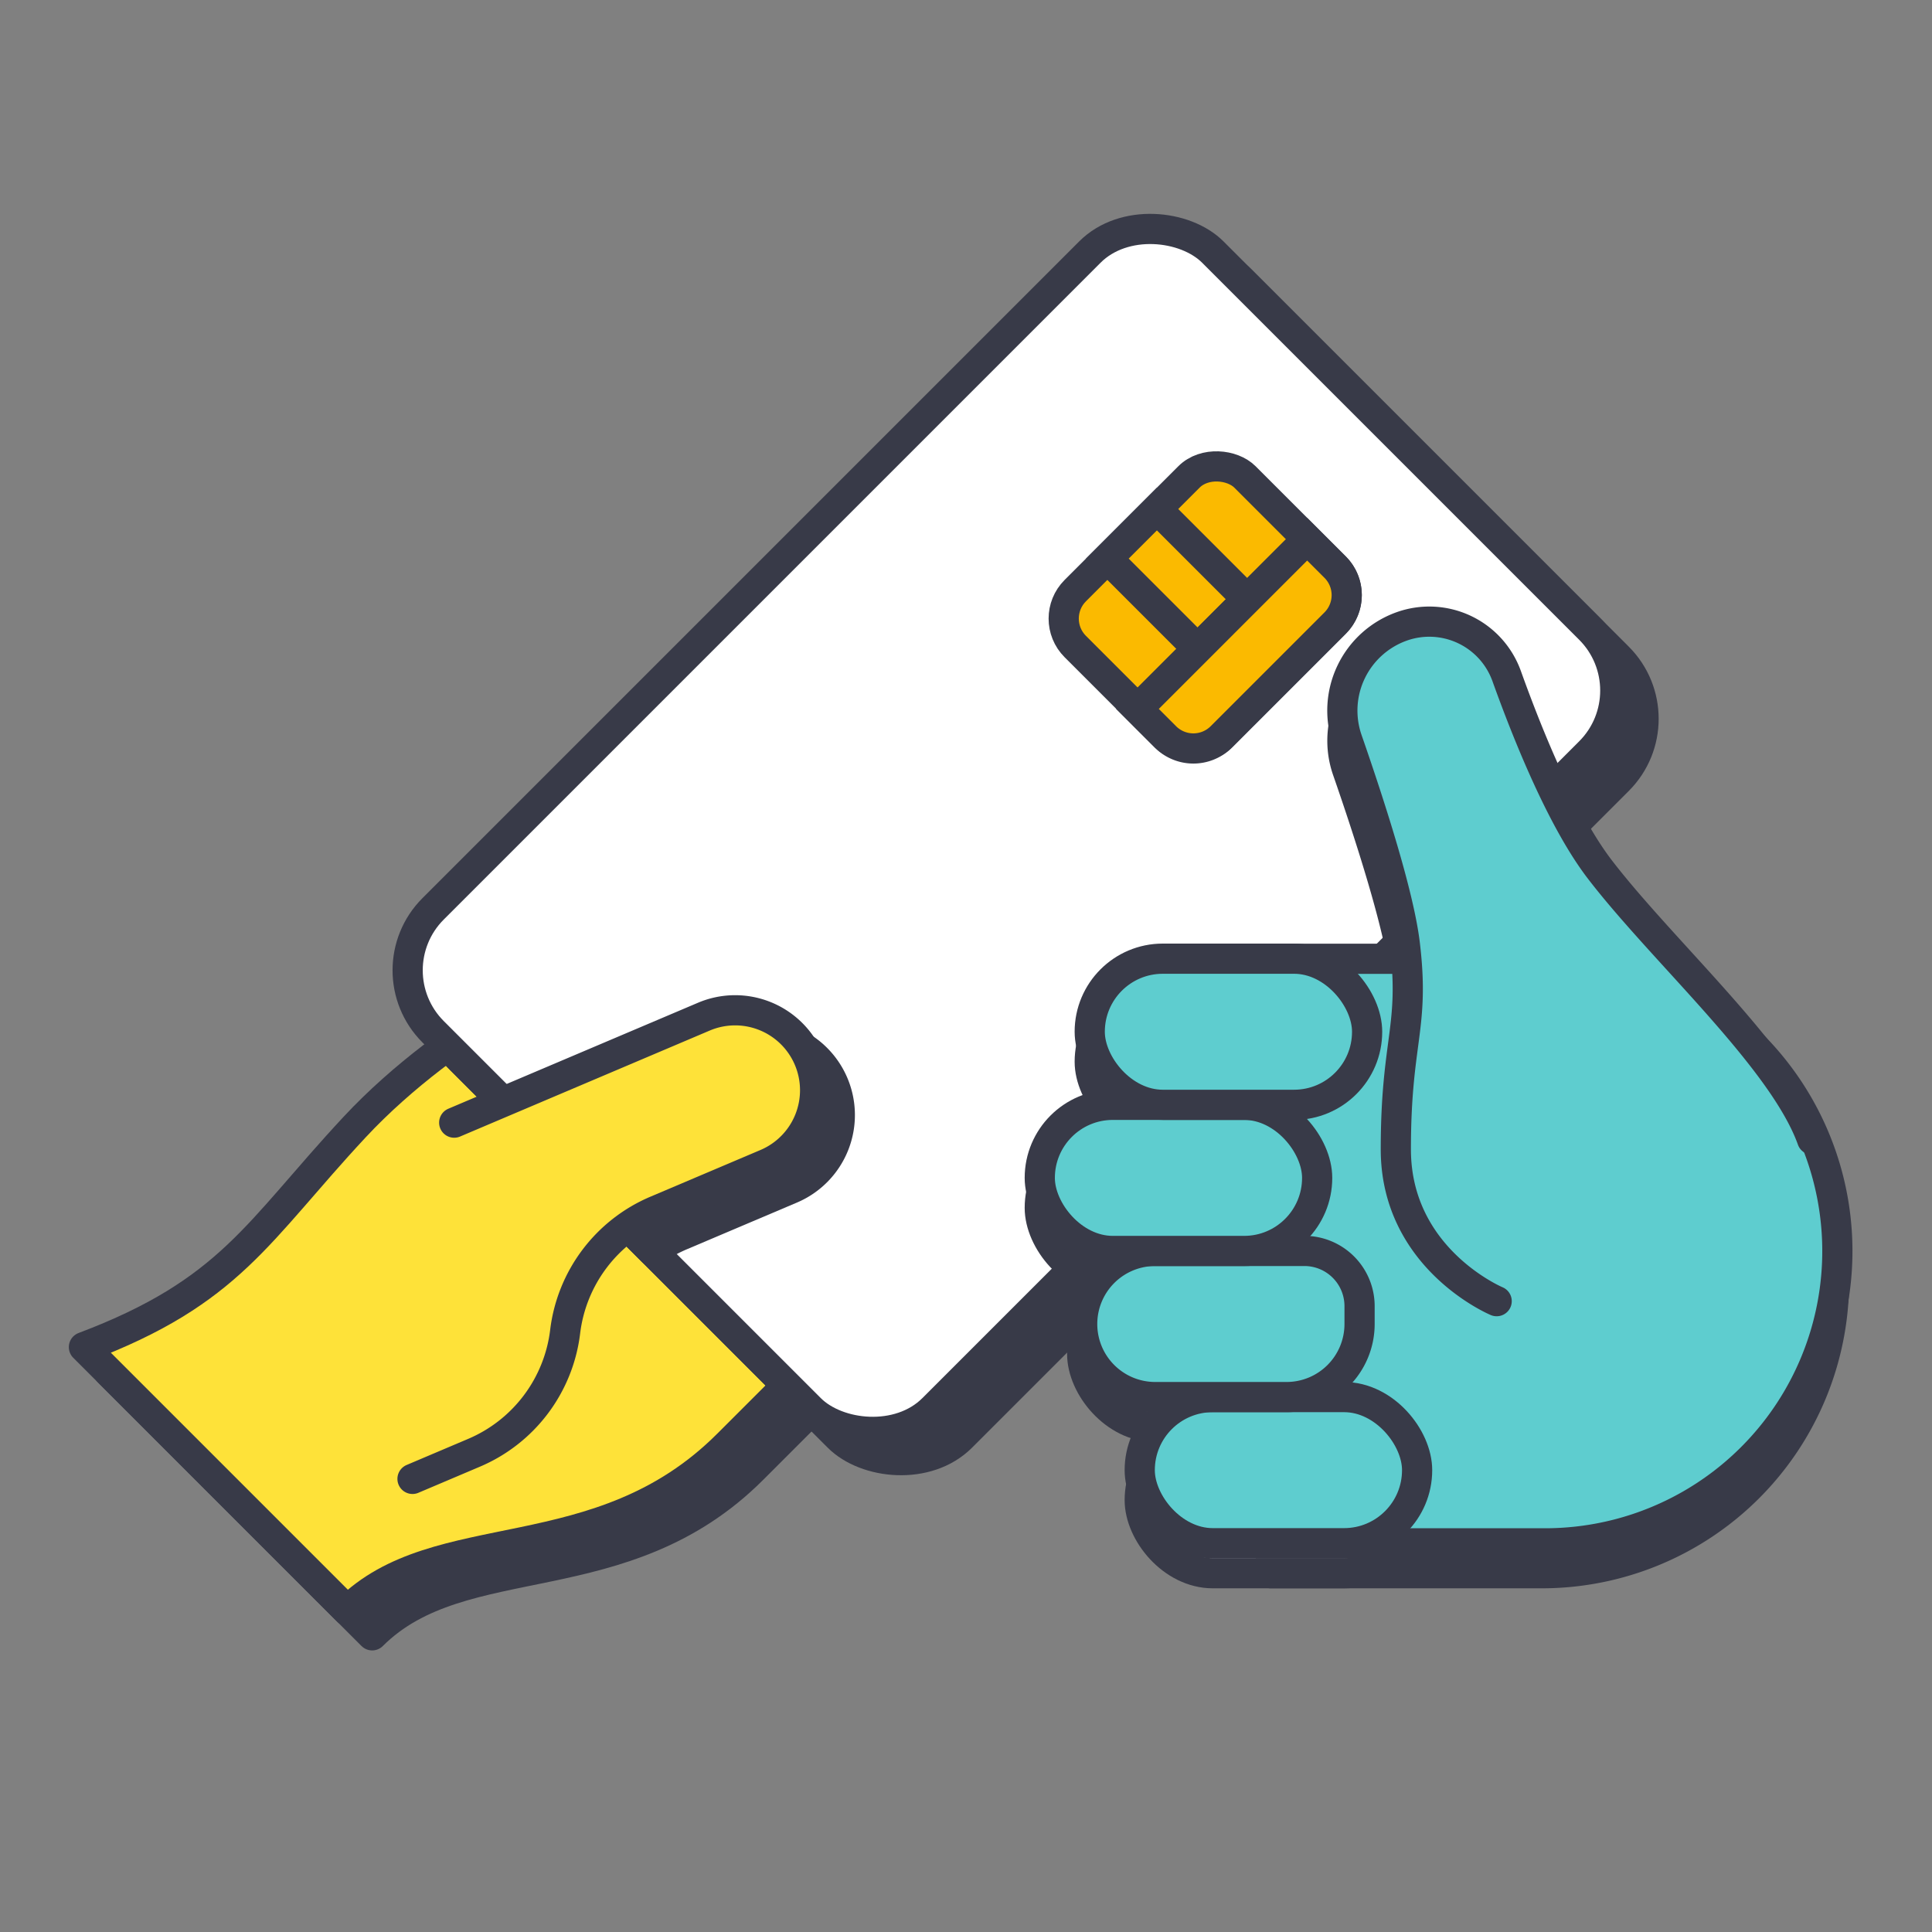 <svg xmlns="http://www.w3.org/2000/svg" id="Capa_1" data-name="Capa 1" viewBox="0 0 512 512"><rect x="0" y="0" width="512" height="512" fill="#808080" stroke="none"/><defs><style>.cls-1,.cls-5{fill:#383a48;}.cls-1,.cls-2,.cls-3,.cls-4,.cls-5,.cls-6,.cls-7,.cls-8{stroke:#383a48;stroke-width:8px;}.cls-1,.cls-2,.cls-3,.cls-5{stroke-linejoin:round;}.cls-2,.cls-6{fill:#fee239;}.cls-3{fill:#fff;}.cls-3,.cls-5,.cls-6,.cls-8{stroke-linecap:round;}.cls-4{fill:#fbba00;}.cls-4,.cls-6,.cls-7,.cls-8{stroke-miterlimit:10;}.cls-7,.cls-8{fill:#5ecdcf;}</style></defs><title>Graf_Tarjetas</title><path class="cls-1" d="M28.8,363.54l69.83,69.84c23.92-23.92,66.64-9.89,100.76-44l46.12-46.12L163.24,261s-37,16.59-62.82,44.33S67.7,348.87,28.8,363.54Z"></path><path class="cls-2" d="M22.24,357l69.83,69.83c23.92-23.92,66.65-9.89,100.77-44L239,336.7l-82.26-82.27s-37,16.58-62.82,44.32S61.14,342.32,22.24,357Z"></path><rect class="cls-1" x="129.44" y="133.88" width="292.22" height="187.37" rx="23.04" transform="translate(-80.21 261.49) rotate(-45)"></rect><rect class="cls-3" x="121.94" y="126.38" width="292.22" height="187.37" rx="23.04" transform="translate(-77.1 254) rotate(-45)"></rect><rect class="cls-4" x="287.6" y="133.44" width="63.58" height="54.76" rx="10.48" transform="translate(-20.17 272.94) rotate(-45)"></rect><rect class="cls-4" x="302.69" y="136.51" width="18.57" height="33.81" transform="translate(-17.1 265.54) rotate(-45)"></rect><path class="cls-4" d="M299.55,162.3h63.58a0,0,0,0,1,0,0v10.48a10.48,10.48,0,0,1-10.48,10.48H310a10.48,10.48,0,0,1-10.48-10.48V162.3A0,0,0,0,1,299.55,162.3Z" transform="translate(-25.12 284.9) rotate(-45)"></path><path class="cls-5" d="M209.66,315l-29.2,12.39a40,40,0,0,0-7.52,4.2L158.36,317l-18.45-18.46L193.09,276a21.18,21.18,0,0,1,27.79,11.23h0A21.19,21.19,0,0,1,209.66,315Z"></path><path class="cls-6" d="M120.37,297.51l66.17-28.09a21.2,21.2,0,0,1,27.79,11.23h0a21.2,21.2,0,0,1-11.23,27.79l-29.2,12.39a40.09,40.09,0,0,0-24.13,32.08h0A40.1,40.1,0,0,1,125.63,385l-16.31,6.92"></path><path class="cls-1" d="M408.58,416.92a77.46,77.46,0,1,0,0-154.92H336.79V416.92Z"></path><rect class="cls-3" x="302.04" y="378.19" width="73.51" height="38.73" rx="19.36"></rect><rect class="cls-3" x="286.79" y="339.46" width="73.51" height="38.73" rx="19.36"></rect><rect class="cls-3" x="275.55" y="300.73" width="73.51" height="38.73" rx="19.36"></rect><rect class="cls-3" x="288.79" y="262" width="73.51" height="38.73" rx="19.36"></rect><path class="cls-3" d="M396.63,352.77s-26.72-11.16-26.72-40.24,5.07-32.14,2.37-54.46c-1.57-12.95-9.14-36.5-15.22-54A23.68,23.68,0,0,1,371.48,174h0a21.79,21.79,0,0,1,27.81,13.19c5.87,16.36,14.92,38.52,24.73,51.28,16.91,22,48.54,50,56.22,71.53"></path><path class="cls-7" d="M408.58,409a77.46,77.46,0,1,0,0-154.91H336.79V409Z"></path><rect class="cls-7" x="302.04" y="370.24" width="73.51" height="38.73" rx="19.36"></rect><path class="cls-7" d="M360.3,346.13v4.75a19.36,19.36,0,0,1-19.37,19.36H306.16a19.36,19.36,0,0,1-19.37-19.36h0a19.37,19.37,0,0,1,19.37-19.37h39.52a14.63,14.63,0,0,1,14.62,14.62"></path><rect class="cls-7" x="275.55" y="292.79" width="73.51" height="38.73" rx="19.36"></rect><rect class="cls-7" x="288.79" y="254.06" width="73.51" height="38.73" rx="19.36"></rect><path class="cls-8" d="M396.63,344.82s-26.72-11.16-26.72-40.24,5.07-32.13,2.37-54.46c-1.57-13-9.14-36.5-15.22-54A23.69,23.69,0,0,1,371.48,166h0a21.79,21.79,0,0,1,27.81,13.19c5.87,16.36,14.92,38.52,24.73,51.28,16.91,22,48.54,50.05,56.22,71.54"></path></svg>